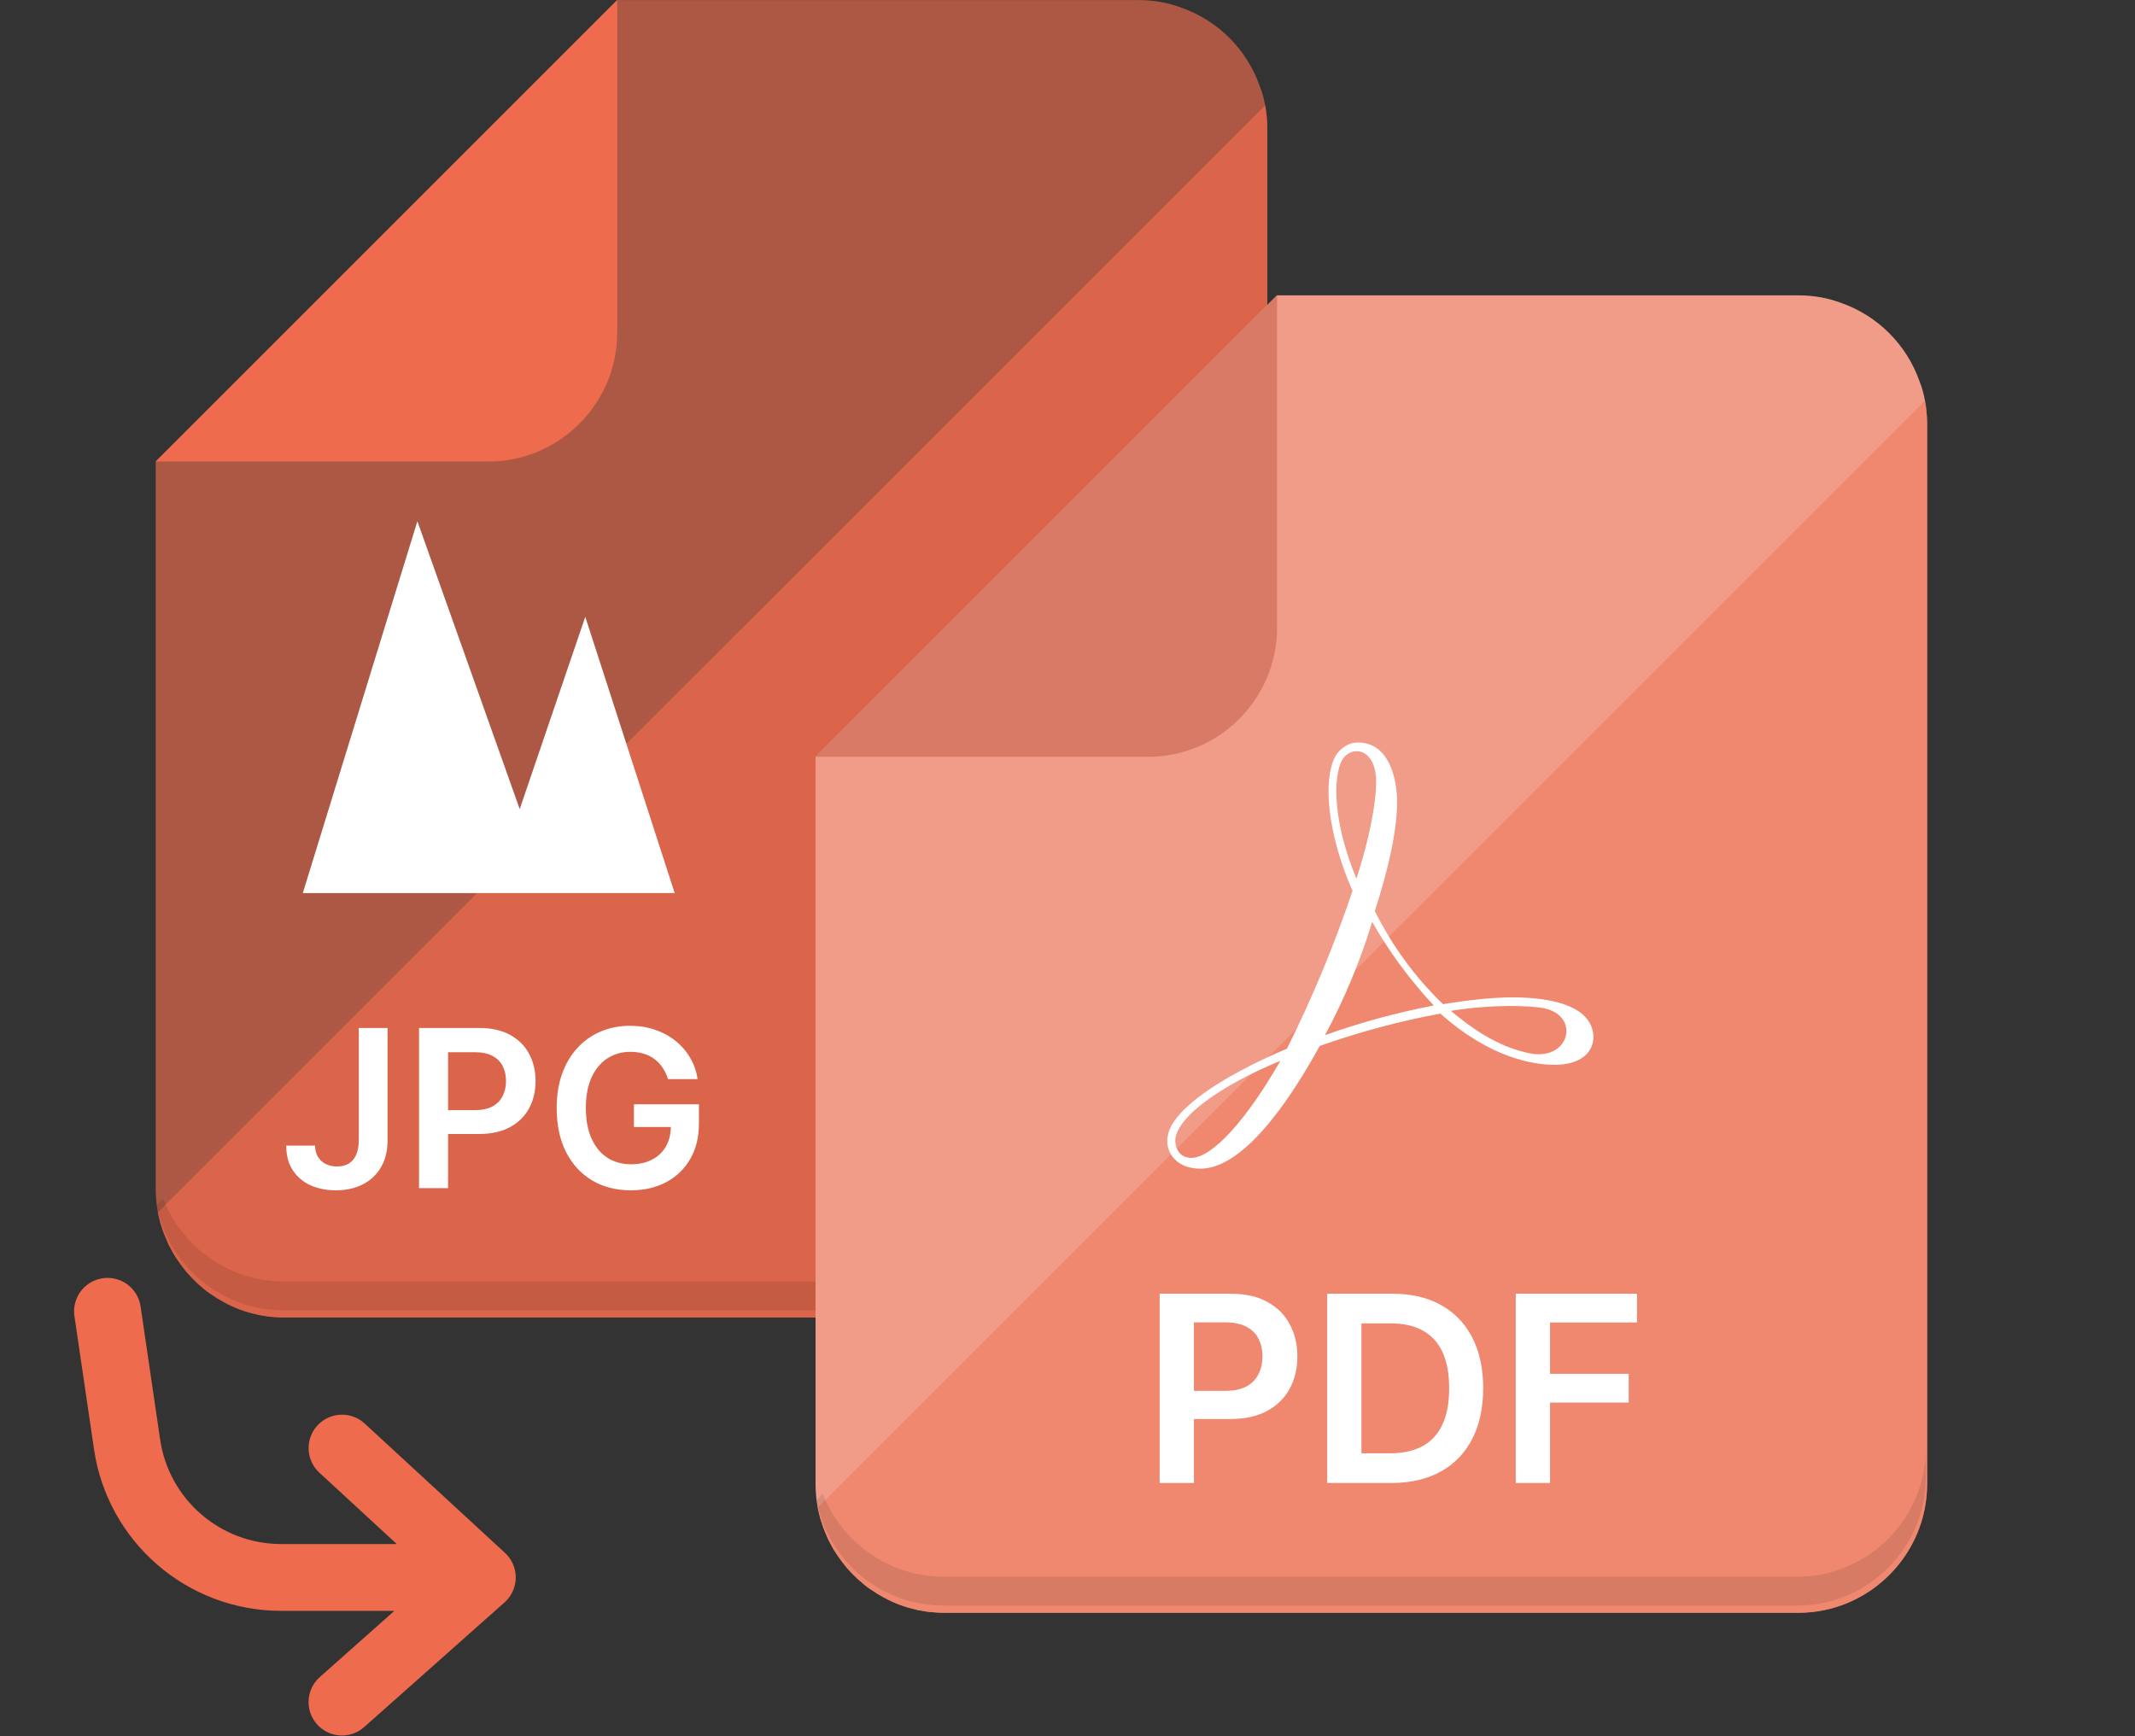 <svg width="557" height="453" viewBox="0 0 557 453" fill="none" xmlns="http://www.w3.org/2000/svg">
<rect x="0" y="0" width="557" height="453" fill="#333333" stroke="none"/>
<path opacity="0.65" d="M330.626 33.578V310.155C330.626 328.65 315.511 343.766 297.015 343.766H74.186C73.161 343.766 72.136 343.715 71.163 343.612C70.138 343.561 69.165 343.408 68.191 343.203C67.679 343.152 67.167 343.049 66.705 342.895C63.887 342.28 61.172 341.256 58.712 339.924C58.661 339.924 58.661 339.873 58.661 339.873C58.507 339.822 58.353 339.77 58.251 339.668C57.277 339.155 56.355 338.592 55.484 337.977C54.408 337.31 53.383 336.542 52.461 335.671C51.795 335.158 51.18 334.543 50.566 333.928C49.387 332.801 48.311 331.521 47.337 330.188C47.03 329.778 46.722 329.317 46.415 328.907C45.698 327.882 45.031 326.807 44.52 325.73C44.007 324.859 43.597 323.937 43.239 323.015C42.828 322.093 42.47 321.119 42.162 320.095C41.906 319.428 41.752 318.813 41.599 318.096C41.445 317.533 41.291 316.918 41.189 316.303C41.086 315.79 41.035 315.227 40.933 314.714C40.933 314.612 40.882 314.509 40.882 314.408C40.728 313.024 40.626 311.589 40.626 310.155V120.425L161.032 0.018H297.015C300.96 0.018 304.751 0.683 308.235 2.015C317.766 5.346 325.298 12.929 328.628 22.407C329.294 24.048 329.755 25.738 330.063 27.481C330.267 28.454 330.37 29.479 330.473 30.452C330.575 31.476 330.626 32.553 330.626 33.578Z" fill="#EE6C4D"/>
<path d="M127.425 120.418C145.904 120.418 161.024 105.298 161.024 86.819V0L40.606 120.418H127.425Z" fill="#EE6C4D"/>
<path opacity="0.69" d="M330.63 33.581V310.158C330.63 328.654 315.515 343.77 297.019 343.77H74.19C73.165 343.77 72.14 343.719 71.167 343.616C70.142 343.565 69.169 343.411 68.195 343.206C67.683 343.155 67.171 343.053 66.71 342.899C63.892 342.284 61.176 341.259 58.716 339.927C58.665 339.927 58.665 339.876 58.665 339.876C58.511 339.825 58.358 339.773 58.255 339.671C57.282 339.158 56.359 338.595 55.488 337.98C54.413 337.314 53.387 336.545 52.465 335.674C51.799 335.161 51.184 334.547 50.57 333.932C49.392 332.805 48.315 331.524 47.342 330.191C47.034 329.782 46.727 329.321 46.419 328.91C45.702 327.886 45.035 326.81 44.524 325.734C44.011 324.862 43.601 323.941 43.243 323.019C42.833 322.096 42.474 321.123 42.166 320.098C41.911 319.432 41.756 318.817 41.603 318.1C41.449 317.537 41.296 316.922 41.193 316.307L178.406 179.094L186.296 171.254L192.957 164.543H193.008L330.067 27.484C330.272 28.457 330.374 29.482 330.477 30.456C330.579 31.48 330.63 32.557 330.63 33.581Z" fill="#EE6C4D"/>
<path opacity="0.1" d="M330.321 300.73V308.313C330.321 326.759 315.206 341.873 296.761 341.873H73.932C66.554 341.873 59.688 339.466 54.155 335.366C51.286 333.316 48.826 330.806 46.725 327.937C44.215 324.452 42.319 320.507 41.294 316.203C41.141 315.741 41.038 315.23 40.936 314.717C40.936 314.614 40.885 314.512 40.885 314.41L42.575 312.771C42.78 313.283 42.986 313.796 43.19 314.308C48.468 326.041 60.304 334.342 73.933 334.342H296.762C315.207 334.342 330.321 319.227 330.321 300.73Z" fill="#040000"/>
<path d="M93.605 268.218H101.113V297.596C101.099 300.289 100.528 302.608 99.399 304.553C98.27 306.484 96.693 307.973 94.666 309.021C92.653 310.054 90.307 310.571 87.628 310.571C85.18 310.571 82.976 310.136 81.018 309.266C79.073 308.382 77.529 307.076 76.387 305.349C75.244 303.621 74.673 301.472 74.673 298.902H82.201C82.215 300.031 82.459 301.003 82.935 301.819C83.425 302.635 84.098 303.261 84.955 303.696C85.812 304.131 86.798 304.349 87.913 304.349C89.124 304.349 90.151 304.097 90.994 303.594C91.837 303.077 92.476 302.316 92.912 301.309C93.36 300.303 93.592 299.065 93.605 297.596V268.218ZM109.324 310V268.218H124.992C128.202 268.218 130.895 268.817 133.071 270.014C135.261 271.211 136.913 272.856 138.029 274.951C139.158 277.032 139.722 279.398 139.722 282.05C139.722 284.73 139.158 287.11 138.029 289.191C136.9 291.272 135.234 292.911 133.03 294.107C130.827 295.291 128.114 295.882 124.89 295.882H114.506V289.66H123.87C125.747 289.66 127.284 289.334 128.481 288.681C129.678 288.028 130.562 287.13 131.133 285.988C131.718 284.845 132.01 283.533 132.01 282.05C132.01 280.568 131.718 279.262 131.133 278.133C130.562 277.005 129.671 276.127 128.461 275.502C127.264 274.862 125.72 274.543 123.83 274.543H116.893V310H109.324ZM174.287 281.561C173.947 280.459 173.477 279.473 172.879 278.603C172.294 277.719 171.587 276.964 170.757 276.338C169.941 275.712 169.003 275.243 167.942 274.93C166.881 274.604 165.725 274.441 164.474 274.441C162.23 274.441 160.23 275.005 158.476 276.134C156.721 277.263 155.341 278.922 154.334 281.112C153.342 283.288 152.845 285.94 152.845 289.068C152.845 292.224 153.342 294.896 154.334 297.086C155.327 299.276 156.708 300.942 158.476 302.084C160.244 303.213 162.298 303.778 164.637 303.778C166.759 303.778 168.595 303.37 170.145 302.554C171.709 301.738 172.913 300.581 173.756 299.085C174.6 297.576 175.021 295.808 175.021 293.781L176.735 294.046H165.392V288.13H182.345V293.149C182.345 296.726 181.584 299.82 180.06 302.431C178.537 305.043 176.442 307.055 173.777 308.47C171.111 309.871 168.051 310.571 164.596 310.571C160.747 310.571 157.367 309.708 154.457 307.98C151.56 306.239 149.295 303.771 147.663 300.575C146.045 297.365 145.235 293.557 145.235 289.15C145.235 285.777 145.711 282.764 146.664 280.112C147.629 277.46 148.976 275.209 150.703 273.359C152.43 271.496 154.457 270.082 156.783 269.116C159.108 268.137 161.638 267.647 164.372 267.647C166.684 267.647 168.84 267.987 170.839 268.667C172.838 269.334 174.613 270.286 176.164 271.523C177.728 272.761 179.013 274.23 180.019 275.93C181.026 277.63 181.686 279.507 181.998 281.561H174.287Z" fill="white"/>
<path d="M28.05 342.144L33.15 376.862V376.862C36.078 396.803 53.185 411.58 73.34 411.58L125.83 411.58M125.83 411.58L89.229 377.834M125.83 411.58L89.219 444.104" stroke="#EE6C4D" stroke-width="17.438" stroke-linecap="round" stroke-linejoin="round"/>
<g clip-path="url(#clip0_1523_1085)">
<path d="M502.767 110.619V387.196C502.767 405.691 487.652 420.807 469.155 420.807H246.326C245.302 420.807 244.276 420.756 243.303 420.653C242.279 420.602 241.305 420.449 240.332 420.244C239.819 420.193 239.307 420.09 238.846 419.936C236.028 419.321 233.313 418.297 230.853 416.965C230.802 416.965 230.802 416.914 230.802 416.914C230.648 416.863 230.494 416.811 230.391 416.709C229.418 416.196 228.495 415.633 227.624 415.018C226.549 414.351 225.524 413.583 224.602 412.712C223.936 412.199 223.321 411.585 222.706 410.969C221.528 409.842 220.452 408.562 219.478 407.229C219.171 406.819 218.863 406.358 218.556 405.948C217.839 404.923 217.172 403.848 216.66 402.771C216.148 401.9 215.738 400.978 215.379 400.056C214.969 399.134 214.61 398.16 214.303 397.136C214.047 396.469 213.893 395.854 213.739 395.137C213.586 394.574 213.432 393.959 213.329 393.344C213.227 392.831 213.175 392.268 213.073 391.755C213.073 391.653 213.022 391.55 213.022 391.449C212.869 390.065 212.767 388.63 212.767 387.197V197.466L333.172 77.059H469.155C473.1 77.059 476.892 77.724 480.376 79.056C489.906 82.387 497.438 89.97 500.768 99.448C501.434 101.089 501.896 102.779 502.203 104.522C502.408 105.495 502.511 106.52 502.613 107.493C502.716 108.517 502.767 109.594 502.767 110.619Z" fill="#F19C88"/>
<path d="M299.565 197.459C318.045 197.459 333.165 182.339 333.165 163.86V77.041L212.747 197.459H299.565Z" fill="#D87A65"/>
<path opacity="0.6" d="M502.772 110.62V387.197C502.772 405.693 487.657 420.808 469.161 420.808H246.331C245.307 420.808 244.282 420.757 243.309 420.655C242.284 420.604 241.311 420.45 240.337 420.245C239.825 420.194 239.312 420.091 238.851 419.938C236.033 419.322 233.318 418.298 230.858 416.966C230.807 416.966 230.807 416.915 230.807 416.915C230.653 416.864 230.499 416.812 230.397 416.71C229.423 416.197 228.501 415.634 227.63 415.019C226.554 414.353 225.529 413.584 224.607 412.713C223.941 412.2 223.326 411.586 222.712 410.971C221.533 409.843 220.457 408.563 219.483 407.23C219.176 406.821 218.868 406.359 218.561 405.949C217.844 404.925 217.177 403.849 216.665 402.773C216.153 401.901 215.743 400.979 215.384 400.057C214.974 399.135 214.616 398.161 214.308 397.137C214.052 396.471 213.898 395.856 213.745 395.139C213.591 394.575 213.437 393.96 213.334 393.345L350.547 256.132L358.438 248.293L365.098 241.581H365.149L502.208 104.523C502.413 105.496 502.516 106.521 502.619 107.495C502.721 108.519 502.772 109.596 502.772 110.62Z" fill="#EF7B60"/>
<path opacity="0.1" d="M502.453 377.774V385.357C502.453 403.803 487.338 418.917 468.892 418.917H246.063C238.685 418.917 231.819 416.509 226.286 412.409C223.417 410.36 220.957 407.849 218.857 404.98C216.346 401.496 214.45 397.55 213.426 393.246C213.272 392.784 213.17 392.274 213.067 391.761C213.067 391.658 213.016 391.555 213.016 391.454L214.707 389.815C214.912 390.326 215.117 390.839 215.322 391.352C220.599 403.085 232.435 411.386 246.064 411.386H468.894C487.338 411.386 502.453 396.271 502.453 377.774Z" fill="#040000"/>
<path d="M302.543 386.935V337.552H321.062C324.855 337.552 328.038 338.259 330.611 339.674C333.199 341.088 335.152 343.033 336.47 345.509C337.804 347.968 338.471 350.766 338.471 353.9C338.471 357.067 337.804 359.88 336.47 362.34C335.136 364.8 333.167 366.737 330.562 368.151C327.958 369.55 324.751 370.249 320.941 370.249H308.667V362.895H319.735C321.954 362.895 323.77 362.509 325.185 361.737C326.6 360.966 327.645 359.905 328.32 358.554C329.011 357.204 329.357 355.653 329.357 353.9C329.357 352.148 329.011 350.605 328.32 349.271C327.645 347.936 326.592 346.899 325.161 346.16C323.746 345.404 321.922 345.027 319.687 345.027H311.489V386.935H302.543ZM362.976 386.935H346.242V337.552H363.314C368.217 337.552 372.429 338.54 375.949 340.518C379.486 342.479 382.203 345.3 384.1 348.981C385.997 352.663 386.945 357.067 386.945 362.195C386.945 367.339 385.988 371.76 384.076 375.458C382.179 379.155 379.438 381.992 375.853 383.97C372.284 385.947 367.992 386.935 362.976 386.935ZM355.188 379.195H362.542C365.983 379.195 368.852 378.568 371.151 377.314C373.45 376.044 375.178 374.155 376.335 371.648C377.493 369.124 378.071 365.973 378.071 362.195C378.071 358.418 377.493 355.283 376.335 352.791C375.178 350.283 373.466 348.411 371.199 347.173C368.948 345.919 366.151 345.292 362.808 345.292H355.188V379.195ZM395.445 386.935V337.552H427.081V345.051H404.391V358.458H424.911V365.957H404.391V386.935H395.445Z" fill="white"/>
<path d="M413.735 265.513C410.657 261.994 403.817 260.235 394.583 260.235C389.111 260.235 383.297 260.939 376.457 261.994C369.214 255.014 363.198 246.8 358.673 237.714C362.093 227.157 364.487 216.952 364.487 209.21C364.487 203.228 362.435 193.727 354.227 193.727C351.833 193.727 349.781 195.135 348.413 197.246C344.993 203.58 346.361 217.656 352.859 232.435C348.112 246.558 342.398 260.316 335.759 273.607C317.633 281.348 305.663 289.794 304.637 296.48C303.953 299.647 306.005 304.925 313.187 304.925C323.789 304.925 335.417 289.09 344.309 272.903C354.573 269.271 365.092 266.448 375.773 264.457C388.769 276.07 400.055 277.829 405.527 277.829C416.47 277.829 417.496 269.736 413.735 265.513ZM350.123 198.302C352.859 194.079 359.015 195.487 359.015 203.932C359.015 209.562 357.305 218.711 353.885 229.268C347.729 214.489 347.729 202.876 350.123 198.302ZM306.689 296.831C307.715 291.201 317.975 283.46 334.049 276.774C325.157 292.257 316.265 302.11 310.793 302.11C307.373 302.11 306.347 298.943 306.689 296.831ZM374.063 262.346C364.426 264.194 354.937 266.782 345.677 270.088C350.738 260.687 354.863 250.784 357.989 240.529C362.484 248.433 367.88 255.758 374.063 262.346ZM378.509 263.754C389.453 261.994 398.687 262.346 402.791 263.05C412.709 265.161 409.289 277.477 398.345 274.662C390.479 272.903 383.981 268.328 378.509 263.754Z" fill="white"/>
</g>
<path d="M79 233.018L108.892 136L135.587 211.106L152.692 160.939L176.018 233.018H79Z" fill="white"/>
<defs>
<clipPath id="clip0_1523_1085">
<rect width="343.767" height="343.767" fill="white" transform="translate(212.747 77.044)"/>
</clipPath>
</defs>
</svg>
